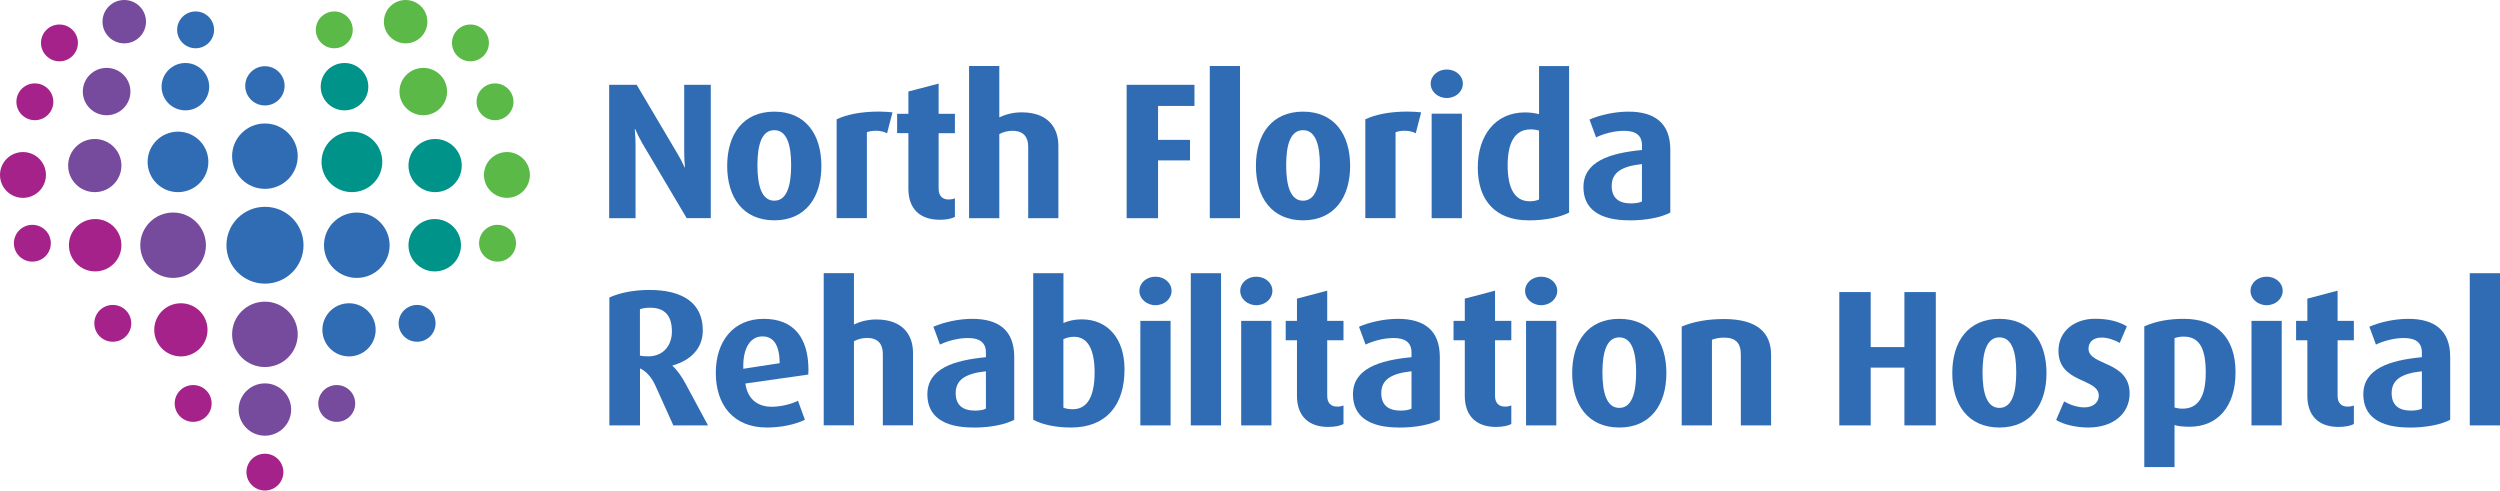 <?xml version="1.0" encoding="UTF-8"?> <svg xmlns="http://www.w3.org/2000/svg" id="b" data-name="Layer 2" viewBox="0 0 388.52 76.23"><defs><style> .d { fill: #5bb947; } .e { fill: #2f6cb4; } .f { fill: #00938a; } .g { fill: #a5228a; } .h { fill: #764a9c; } </style></defs><g id="c" data-name="Layer 1"><g><path class="e" d="M33.27,4.64c0,1.58-1.28,2.86-2.87,2.86s-2.87-1.28-2.87-2.86,1.28-2.86,2.87-2.86,2.87,1.28,2.87,2.86"></path><path class="e" d="M44.23,13.34c0,1.68-1.37,3.05-3.06,3.05s-3.06-1.37-3.06-3.05,1.37-3.05,3.06-3.05,3.06,1.37,3.06,3.05"></path><path class="g" d="M8.29,15.82c0,1.58-1.28,2.86-2.87,2.86s-2.87-1.28-2.87-2.86,1.28-2.86,2.87-2.86,2.87,1.28,2.87,2.86"></path><path class="h" d="M20.27,14.23c0,2.03-1.65,3.68-3.7,3.68s-3.7-1.65-3.7-3.68,1.65-3.68,3.7-3.68,3.7,1.65,3.7,3.68"></path><path class="h" d="M22.69,3.37c0,1.86-1.51,3.37-3.38,3.37s-3.38-1.51-3.38-3.37,1.51-3.37,3.38-3.37,3.38,1.51,3.38,3.37"></path><path class="e" d="M32.51,13.47c0,2.03-1.65,3.68-3.7,3.68s-3.7-1.65-3.7-3.68,1.66-3.68,3.7-3.68,3.7,1.65,3.7,3.68"></path><path class="d" d="M49.08,4.64c0,1.58,1.28,2.86,2.87,2.86s2.87-1.28,2.87-2.86-1.28-2.86-2.87-2.86-2.87,1.28-2.87,2.86"></path><path class="d" d="M70.24,6.67c0,1.58,1.28,2.86,2.87,2.86s2.87-1.28,2.87-2.86-1.28-2.86-2.87-2.86-2.87,1.28-2.87,2.86"></path><path class="d" d="M74.06,15.82c0,1.58,1.29,2.86,2.87,2.86s2.87-1.28,2.87-2.86-1.28-2.86-2.87-2.86-2.87,1.28-2.87,2.86"></path><path class="d" d="M62.08,14.23c0,2.03,1.65,3.68,3.7,3.68s3.7-1.65,3.7-3.68-1.65-3.68-3.7-3.68-3.7,1.65-3.7,3.68"></path><path class="d" d="M59.66,3.37c0,1.86,1.51,3.37,3.38,3.37s3.38-1.51,3.38-3.37-1.51-3.37-3.38-3.37-3.38,1.51-3.38,3.37"></path><path class="f" d="M49.84,13.47c0,2.03,1.65,3.68,3.7,3.68s3.7-1.65,3.7-3.68-1.65-3.68-3.7-3.68-3.7,1.65-3.7,3.68"></path><path class="g" d="M32.89,62.7c0,1.58-1.28,2.86-2.87,2.86s-2.87-1.28-2.87-2.86,1.28-2.86,2.87-2.86,2.87,1.28,2.87,2.86"></path><path class="g" d="M44.04,73.37c0,1.58-1.28,2.86-2.87,2.86s-2.87-1.28-2.87-2.86,1.28-2.86,2.87-2.86,2.87,1.28,2.87,2.86"></path><path class="g" d="M20.4,50.25c0,1.58-1.28,2.86-2.87,2.86s-2.87-1.28-2.87-2.86,1.28-2.86,2.87-2.86,2.87,1.28,2.87,2.86"></path><path class="g" d="M7.14,27.19c0,1.96-1.6,3.56-3.57,3.56s-3.57-1.59-3.57-3.56,1.6-3.56,3.57-3.56,3.57,1.59,3.57,3.56"></path><path class="g" d="M32.25,51.26c0,2.28-1.86,4.13-4.14,4.13s-4.14-1.85-4.14-4.13,1.85-4.13,4.14-4.13,4.14,1.85,4.14,4.13"></path><path class="g" d="M7.9,37.8c0,1.58-1.28,2.86-2.87,2.86s-2.87-1.28-2.87-2.86,1.29-2.86,2.87-2.86,2.87,1.28,2.87,2.86"></path><path class="g" d="M18.87,38.11c0,2.25-1.83,4.07-4.08,4.07s-4.08-1.82-4.08-4.07,1.82-4.07,4.08-4.07,4.08,1.82,4.08,4.07"></path><path class="h" d="M32,38.11c0,2.81-2.28,5.08-5.1,5.08s-5.1-2.28-5.1-5.08,2.28-5.08,5.1-5.08,5.1,2.28,5.1,5.08"></path><path class="h" d="M18.87,25.73c0,2.28-1.86,4.13-4.14,4.13s-4.14-1.85-4.14-4.13,1.86-4.13,4.14-4.13,4.14,1.85,4.14,4.13"></path><path class="h" d="M46.27,51.96c0,2.81-2.28,5.08-5.1,5.08s-5.1-2.27-5.1-5.08,2.28-5.08,5.1-5.08,5.1,2.28,5.1,5.08"></path><path class="h" d="M45.25,63.65c0,2.24-1.83,4.06-4.08,4.06s-4.08-1.82-4.08-4.06,1.83-4.07,4.08-4.07,4.08,1.82,4.08,4.07"></path><path class="e" d="M32.38,25.16c0,2.6-2.11,4.7-4.72,4.7s-4.72-2.1-4.72-4.7,2.11-4.7,4.72-4.7,4.72,2.1,4.72,4.7"></path><path class="e" d="M46.27,24.27c0,2.81-2.28,5.08-5.1,5.08s-5.1-2.28-5.1-5.08,2.28-5.08,5.1-5.08,5.1,2.28,5.1,5.08"></path><path class="e" d="M47.17,38.11c0,3.3-2.68,5.97-5.99,5.97s-5.99-2.67-5.99-5.97,2.68-5.97,5.99-5.97,5.99,2.67,5.99,5.97"></path><path class="h" d="M49.46,62.7c0,1.58,1.28,2.86,2.87,2.86s2.87-1.28,2.87-2.86-1.28-2.86-2.87-2.86-2.87,1.28-2.87,2.86"></path><path class="e" d="M61.95,50.25c0,1.58,1.28,2.86,2.87,2.86s2.87-1.28,2.87-2.86-1.28-2.86-2.87-2.86-2.87,1.28-2.87,2.86"></path><path class="d" d="M75.21,27.19c0,1.96,1.6,3.56,3.57,3.56s3.57-1.59,3.57-3.56-1.6-3.56-3.57-3.56-3.57,1.59-3.57,3.56"></path><path class="e" d="M50.1,51.26c0,2.28,1.85,4.13,4.14,4.13s4.14-1.85,4.14-4.13-1.85-4.13-4.14-4.13-4.14,1.85-4.14,4.13"></path><path class="d" d="M74.45,37.8c0,1.58,1.28,2.86,2.87,2.86s2.87-1.28,2.87-2.86-1.28-2.86-2.87-2.86-2.87,1.28-2.87,2.86"></path><path class="f" d="M63.48,38.11c0,2.25,1.83,4.07,4.08,4.07s4.08-1.82,4.08-4.07-1.83-4.07-4.08-4.07-4.08,1.82-4.08,4.07"></path><path class="e" d="M50.35,38.11c0,2.81,2.28,5.08,5.1,5.08s5.1-2.28,5.1-5.08-2.28-5.08-5.1-5.08-5.1,2.28-5.1,5.08"></path><path class="f" d="M63.48,25.73c0,2.28,1.85,4.13,4.14,4.13s4.14-1.85,4.14-4.13-1.85-4.13-4.14-4.13-4.14,1.85-4.14,4.13"></path><path class="f" d="M49.97,25.16c0,2.6,2.11,4.7,4.72,4.7s4.72-2.1,4.72-4.7-2.11-4.7-4.72-4.7-4.72,2.1-4.72,4.7"></path><path class="g" d="M12.11,6.67c0,1.58-1.29,2.86-2.87,2.86s-2.87-1.28-2.87-2.86,1.28-2.86,2.87-2.86,2.87,1.28,2.87,2.86"></path><g><path class="e" d="M106.72,33.91l-6.93-11.69c-.36-.63-.81-1.54-1.08-2.17h-.06c.09,1.23.12,1.78.12,2.44v11.42h-4.1V13.18h4.28l6.36,10.75c.54.93.6,1.05,1.08,2.08h.06c-.06-.69-.12-1.48-.12-2.35v-10.48h4.13v20.72h-3.73Z"></path><path class="e" d="M120.33,34.24c-4.85,0-7.32-3.55-7.32-8.46s2.47-8.43,7.32-8.43,7.32,3.52,7.32,8.43-2.47,8.46-7.32,8.46ZM120.33,20.23c-1.96,0-2.62,2.29-2.62,5.45s.66,5.51,2.62,5.51,2.62-2.35,2.62-5.51-.66-5.45-2.62-5.45Z"></path><path class="e" d="M137.86,20.71c-.51-.27-1.14-.39-1.72-.39s-1.11.09-1.42.24v13.34h-4.7v-15.36c1.51-.72,3.7-1.2,6.6-1.2.72,0,1.6.06,2.08.12l-.84,3.25Z"></path><path class="e" d="M146.02,34.15c-3.1,0-4.85-1.75-4.85-4.82v-8.64h-1.75v-3.01h1.75v-3.46l4.7-1.23v4.7h2.53v3.01h-2.53v8.64c0,1.08.57,1.66,1.54,1.66.36,0,.69-.06.99-.18v2.89c-.51.27-1.36.45-2.38.45Z"></path><path class="e" d="M159.79,33.91v-11.11c0-1.39-.63-2.47-2.44-2.47-.75,0-1.45.18-2.05.51v13.07h-4.7V10.26h4.7v7.98c.96-.45,2.08-.78,3.49-.78,4.07,0,5.69,2.38,5.69,5.18v11.27h-4.7Z"></path><path class="e" d="M179.97,16.47v5.27h4.97v3.19h-4.97v8.98h-4.88V13.18h10.54v3.28h-5.66Z"></path><path class="e" d="M188.01,33.91V10.26h4.7v23.65h-4.7Z"></path><path class="e" d="M202.5,34.24c-4.85,0-7.32-3.55-7.32-8.46s2.47-8.43,7.32-8.43,7.32,3.52,7.32,8.43-2.47,8.46-7.32,8.46ZM202.5,20.23c-1.96,0-2.62,2.29-2.62,5.45s.66,5.51,2.62,5.51,2.62-2.35,2.62-5.51-.66-5.45-2.62-5.45Z"></path><path class="e" d="M220.02,20.71c-.51-.27-1.14-.39-1.72-.39s-1.11.09-1.42.24v13.34h-4.7v-15.36c1.51-.72,3.71-1.2,6.6-1.2.72,0,1.6.06,2.08.12l-.84,3.25Z"></path><path class="e" d="M224.84,15.23c-1.39,0-2.5-.99-2.5-2.23s1.11-2.2,2.5-2.2,2.5.96,2.5,2.2-1.11,2.23-2.5,2.23ZM222.49,33.91v-16.24h4.7v16.24h-4.7Z"></path><path class="e" d="M237.52,34.24c-4.94,0-7.86-2.92-7.86-8.22,0-4.94,2.71-8.55,7.32-8.55.78,0,1.48.09,2.2.27v-7.47h4.67v22.77c-1.48.75-3.73,1.21-6.33,1.21ZM239.18,20.29c-.42-.12-.84-.18-1.33-.18-2.53,0-3.55,2.23-3.55,5.57,0,3.52,1.05,5.6,3.43,5.6.66,0,1.08-.12,1.45-.27v-10.72Z"></path><path class="e" d="M253.22,34.24c-4.64,0-7.14-1.75-7.14-5.15,0-4.01,4.1-5.3,9.1-5.78v-.72c0-1.57-.99-2.26-2.8-2.26-1.51,0-3.16.45-4.34,1.02l-1.02-2.77c1.63-.72,3.92-1.23,6.05-1.23,3.98,0,6.51,1.69,6.51,5.93v9.76c-1.39.72-3.62,1.21-6.36,1.21ZM255.17,25.5c-3.13.33-4.7,1.3-4.7,3.4,0,1.81,1.05,2.71,2.98,2.71.69,0,1.3-.09,1.72-.3v-5.81Z"></path><path class="e" d="M104.64,66.11l-2.8-6.21c-.54-1.17-1.33-2.17-2.38-2.65v8.86h-4.76v-19.88c1.66-.75,3.86-1.17,6.21-1.17,5.27,0,8.31,2.08,8.31,6.29,0,2.77-1.84,4.64-4.7,5.45v.06c.81.75,1.51,1.81,2.02,2.77l3.49,6.48h-5.39ZM101.02,47.82c-.6,0-1.17.09-1.57.24v7.2c.33.09.81.12,1.3.12,2.35,0,3.67-1.72,3.67-3.86,0-2.47-1.11-3.7-3.4-3.7Z"></path><path class="e" d="M125.6,58.21l-9.76,1.39c.3,2.29,1.78,3.61,4.07,3.61,1.48,0,3.1-.42,4.1-.93l1.08,2.95c-1.51.75-3.71,1.21-5.93,1.21-5.21,0-7.92-3.55-7.92-8.49s2.74-8.4,7.44-8.4,6.96,2.95,6.96,7.98c0,.24,0,.36-.03.69ZM118.49,52.28c-1.93,0-2.98,1.87-2.98,4.61v.42l5.66-.87c-.03-2.65-.84-4.16-2.68-4.16Z"></path><path class="e" d="M137.2,66.11v-11.12c0-1.38-.63-2.47-2.44-2.47-.75,0-1.45.18-2.05.51v13.07h-4.7v-23.65h4.7v7.98c.96-.45,2.08-.78,3.49-.78,4.07,0,5.69,2.38,5.69,5.18v11.27h-4.7Z"></path><path class="e" d="M151.26,66.44c-4.64,0-7.14-1.75-7.14-5.15,0-4.01,4.1-5.3,9.1-5.78v-.72c0-1.57-.99-2.26-2.8-2.26-1.51,0-3.16.45-4.34,1.02l-1.02-2.77c1.63-.72,3.92-1.23,6.05-1.23,3.98,0,6.51,1.69,6.51,5.93v9.76c-1.39.72-3.61,1.21-6.36,1.21ZM153.22,57.7c-3.13.33-4.7,1.3-4.7,3.4,0,1.81,1.05,2.71,2.98,2.71.69,0,1.29-.09,1.72-.3v-5.81Z"></path><path class="e" d="M166.44,66.44c-2.44,0-4.52-.48-5.87-1.21v-22.77h4.7v7.74c.78-.36,1.78-.57,2.83-.57,4.07,0,6.66,3.01,6.66,7.77,0,5.69-2.95,9.04-8.31,9.04ZM166.92,52.34c-.63,0-1.17.15-1.66.36v10.66c.36.15.9.24,1.45.24,2.38,0,3.4-2.17,3.4-5.72s-1.05-5.54-3.19-5.54Z"></path><path class="e" d="M179.57,47.43c-1.39,0-2.5-.99-2.5-2.23s1.11-2.2,2.5-2.2,2.5.96,2.5,2.2-1.11,2.23-2.5,2.23ZM177.22,66.11v-16.24h4.7v16.24h-4.7Z"></path><path class="e" d="M185.06,66.11v-23.65h4.7v23.65h-4.7Z"></path><path class="e" d="M195.24,47.43c-1.39,0-2.5-.99-2.5-2.23s1.11-2.2,2.5-2.2,2.5.96,2.5,2.2-1.11,2.23-2.5,2.23ZM192.89,66.11v-16.24h4.7v16.24h-4.7Z"></path><path class="e" d="M206.41,66.35c-3.1,0-4.85-1.75-4.85-4.82v-8.65h-1.75v-3.01h1.75v-3.46l4.7-1.24v4.7h2.53v3.01h-2.53v8.65c0,1.08.57,1.66,1.54,1.66.36,0,.69-.06.99-.18v2.89c-.51.27-1.36.45-2.38.45Z"></path><path class="e" d="M217.4,66.44c-4.64,0-7.14-1.75-7.14-5.15,0-4.01,4.1-5.3,9.1-5.78v-.72c0-1.57-.99-2.26-2.8-2.26-1.51,0-3.16.45-4.34,1.02l-1.02-2.77c1.63-.72,3.92-1.23,6.05-1.23,3.98,0,6.51,1.69,6.51,5.93v9.76c-1.39.72-3.62,1.21-6.36,1.21ZM219.36,57.7c-3.13.33-4.7,1.3-4.7,3.4,0,1.81,1.05,2.71,2.98,2.71.69,0,1.3-.09,1.72-.3v-5.81Z"></path><path class="e" d="M232.49,66.35c-3.1,0-4.85-1.75-4.85-4.82v-8.65h-1.75v-3.01h1.75v-3.46l4.7-1.24v4.7h2.53v3.01h-2.53v8.65c0,1.08.57,1.66,1.54,1.66.36,0,.69-.06.99-.18v2.89c-.51.27-1.36.45-2.38.45Z"></path><path class="e" d="M239.51,47.43c-1.39,0-2.5-.99-2.5-2.23s1.11-2.2,2.5-2.2,2.5.96,2.5,2.2-1.11,2.23-2.5,2.23ZM237.16,66.11v-16.24h4.7v16.24h-4.7Z"></path><path class="e" d="M251.65,66.44c-4.85,0-7.32-3.55-7.32-8.46s2.47-8.43,7.32-8.43,7.32,3.52,7.32,8.43-2.47,8.46-7.32,8.46ZM251.65,52.43c-1.96,0-2.62,2.29-2.62,5.45s.66,5.51,2.62,5.51,2.62-2.35,2.62-5.51-.66-5.45-2.62-5.45Z"></path><path class="e" d="M270.54,66.11v-10.99c0-1.78-.75-2.65-2.62-2.65-.72,0-1.3.12-1.87.33v13.31h-4.7v-15.36c1.84-.78,4.07-1.17,6.57-1.17,5.12,0,7.32,2.08,7.32,5.57v10.96h-4.7Z"></path><path class="e" d="M295.96,66.11v-8.98h-5.24v8.98h-4.88v-20.72h4.88v8.55h5.24v-8.55h4.88v20.72h-4.88Z"></path><path class="e" d="M310.72,66.44c-4.85,0-7.32-3.55-7.32-8.46s2.47-8.43,7.32-8.43,7.32,3.52,7.32,8.43-2.47,8.46-7.32,8.46ZM310.72,52.43c-1.96,0-2.62,2.29-2.62,5.45s.66,5.51,2.62,5.51,2.62-2.35,2.62-5.51-.66-5.45-2.62-5.45Z"></path><path class="e" d="M324.54,66.44c-1.87,0-3.83-.45-5-1.17l1.24-2.89c1.08.63,2.2.93,3.16.93,1.36,0,2.23-.78,2.23-1.81,0-2.8-6.27-1.87-6.27-6.99,0-3.07,2.53-4.97,5.66-4.97,2.02,0,3.58.36,4.97,1.17l-1.11,2.59c-.93-.54-1.96-.84-2.83-.84-1.33,0-2.02.75-2.02,1.72,0,2.71,6.39,1.84,6.39,6.99,0,3.01-2.44,5.27-6.42,5.27Z"></path><path class="e" d="M340.29,66.32c-.96,0-1.87-.09-2.35-.27v6.54h-4.7v-21.87c1.78-.81,3.89-1.17,6.14-1.17,5.06,0,8.04,2.86,8.04,8.31s-2.89,8.46-7.14,8.46ZM339.36,52.31c-.54,0-1.02.09-1.42.24v10.78c.3.09.72.18,1.24.18,2.5,0,3.61-1.96,3.61-5.6s-.9-5.6-3.43-5.6Z"></path><path class="e" d="M352.25,47.43c-1.39,0-2.5-.99-2.5-2.23s1.11-2.2,2.5-2.2,2.5.96,2.5,2.2-1.11,2.23-2.5,2.23ZM349.9,66.11v-16.24h4.7v16.24h-4.7Z"></path><path class="e" d="M363.43,66.35c-3.1,0-4.85-1.75-4.85-4.82v-8.65h-1.75v-3.01h1.75v-3.46l4.7-1.24v4.7h2.53v3.01h-2.53v8.65c0,1.08.57,1.66,1.54,1.66.36,0,.69-.06.99-.18v2.89c-.51.27-1.36.45-2.38.45Z"></path><path class="e" d="M374.42,66.44c-4.64,0-7.14-1.75-7.14-5.15,0-4.01,4.1-5.3,9.1-5.78v-.72c0-1.57-.99-2.26-2.8-2.26-1.51,0-3.16.45-4.34,1.02l-1.02-2.77c1.63-.72,3.92-1.23,6.05-1.23,3.98,0,6.51,1.69,6.51,5.93v9.76c-1.39.72-3.62,1.21-6.36,1.21ZM376.38,57.7c-3.13.33-4.7,1.3-4.7,3.4,0,1.81,1.05,2.71,2.98,2.71.69,0,1.3-.09,1.72-.3v-5.81Z"></path><path class="e" d="M383.82,66.11v-23.65h4.7v23.65h-4.7Z"></path></g></g></g></svg> 